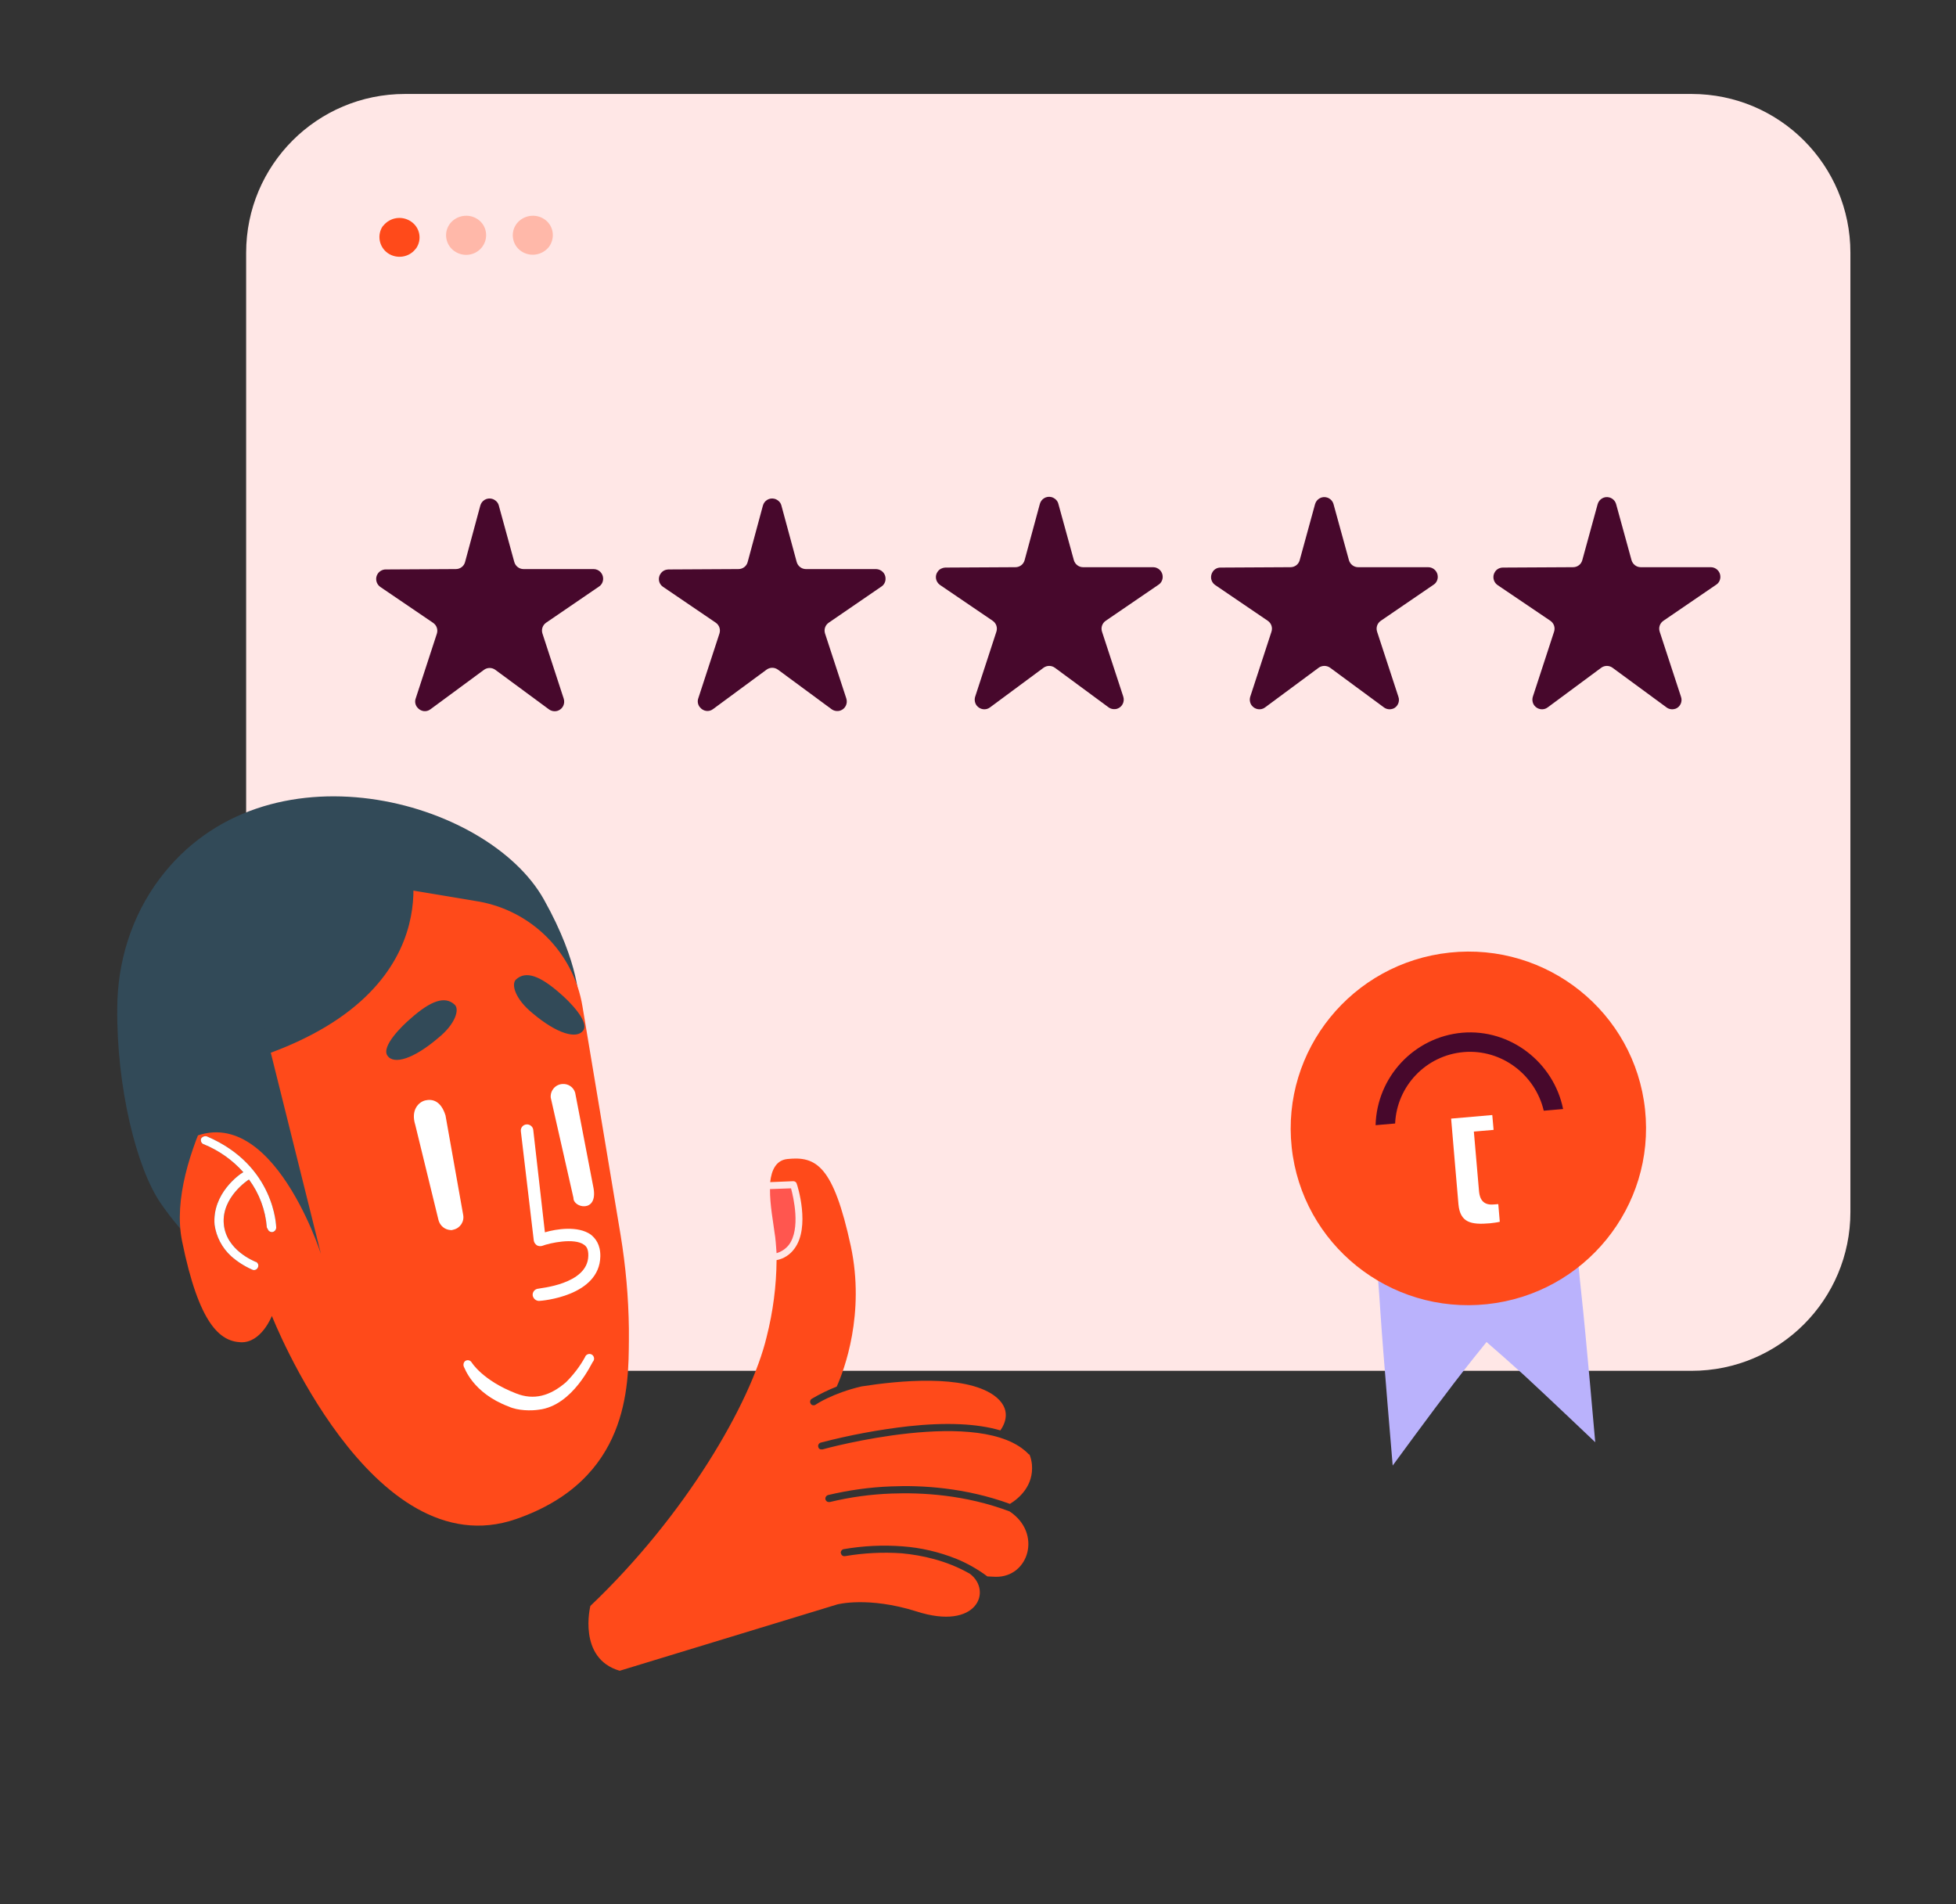 <svg xmlns="http://www.w3.org/2000/svg" xmlns:xlink="http://www.w3.org/1999/xlink" id="Livello_1" x="0px" y="0px" width="1041px" height="1013.2px" viewBox="0 0 1041 1013.2" style="enable-background:new 0 0 1041 1013.2;" xml:space="preserve">
<rect x="0" y="0" width="1041" height="1013.2" fill="#333333" stroke="none"/>
<style type="text/css">
	.st0{fill:#FFE7E6;}
	.st1{fill:#FF564F;}
	.st2{fill:#FF4A1A;}
	.st3{fill:#BAB2FC;}
	.st4{fill:#FFFFFF;}
	.st5{fill:#47082C;}
	.st6{opacity:0.3;}
	.st7{fill:#324A58;}
</style>
<path class="st0" d="M215.5,50h684.8c46.7,0,84.5,37.8,84.5,84.5v510.4c0,46.7-37.8,84.5-84.5,84.5H215.5  c-46.7,0-84.5-37.8-84.5-84.5V134.5C131,87.8,168.8,50,215.5,50z"></path>
<g id="Like-i2">
	<path class="st1" d="M421,632.3c1.3,4.8,5.2,21.5-1.1,30c-1.7,2.2-4,3.7-6.6,4.5c-0.3-4-0.5-7.7-1.1-11.1c-0.6-5-2.5-14.6-2.4-23   L421,632.3z"></path>
	<path class="st2" d="M314.2,854.5c50.7-48.2,85.4-108,93.8-143.1c3.4-13.4,5.2-27.1,5.3-40.9c3.8-0.7,7.2-2.9,9.5-6.1   c8.6-11.5,1.6-33.7,1.2-34.6c-0.2-0.8-1-1.3-1.8-1.3l-12.3,0.5c0.7-6.5,3.2-11.7,9.2-12.3c15.3-1.6,24.4,3.5,33.7,46.3   c7.7,36-3.5,66-7.5,74.8c-4.6,1.8-9.1,4-13.3,6.5c-0.8,0.5-1.1,1.6-0.6,2.5c0,0,0.1,0.1,0.1,0.1c0.2,0.5,0.7,0.8,1.2,0.8   c0.5,0.1,1,0,1.4-0.3c0.1-0.1,9-6.1,24.4-9.7c19.8-3.1,54.4-6.5,70.4,4.7c10,7.2,5.9,15.3,3.5,18.7c-12.2-3.6-28.6-4.4-49-2.2   c-15.7,1.8-31.3,4.7-46.6,8.7c-1,0.3-1.6,1.3-1.3,2.3c0.1,0.7,0.7,1.3,1.4,1.3h0.9c0.9-0.3,85.3-23.4,109.8,2.7h0.3   c0.7,1.7,1.1,3.5,1.3,5.3c1,11.3-6.8,18-11.7,21c-23.9-8.7-47.1-10-63.2-9.3c-11.3,0.4-22.6,2-33.6,4.6c-1,0.3-1.6,1.3-1.4,2.3   c0.2,0.7,0.8,1.3,1.5,1.4h0.9c10.8-2.6,21.7-4.1,32.8-4.5c16.1-0.6,39.2,0.6,62.8,9.5c17.4,11.5,10.3,35.1-7.4,34.8l-4.4-0.2   c-5.1-3.8-10.7-7-16.6-9.4c-9.1-3.6-18.7-5.9-28.5-6.6c-10.5-0.8-21-0.3-31.4,1.5c-1,0.2-1.7,1.2-1.5,2.2h0.1   c0.1,1,1.1,1.7,2.1,1.5c0,0,0,0,0,0h0.1c10-1.7,20.1-2.2,30.2-1.5c10.4,1,23.7,3.7,36.2,10.9c12,9,4,30.5-28.5,20   c-25.8-8.1-42.1-3.7-42.1-3.7L329.8,889C307.2,882.4,314.2,854.5,314.2,854.5z"></path>
</g>
<g id="be9e820e-22a5-46a0-a3cb-ac63a2a94dff-i3">
	<path class="st3" d="M734.7,698.7c-1.1-18.7-6.5-82.2-6.5-82.2s24.2,24.4,39.4,41.2s35.6,41.6,35.6,41.6s-16.5,19.9-29.4,36.7   c-11.4,14.8-32.6,43.8-32.6,43.8S735.9,717.5,734.7,698.7z"></path>
</g>
<g id="be9e820e-22a5-46a0-a3cb-ac63a2a94dff-i8">
	<path class="st3" d="M841.8,690.2c-2-17.8-7.3-78.4-7.3-78.4s-18.7,27.1-30.3,45.4s-26.6,45.2-26.6,45.2s18.7,15.9,33.6,29.4   c13.1,12.1,37.8,35.6,37.8,35.6S843.8,708,841.8,690.2z"></path>
</g>
<g id="&#x41C;&#x44B;&#x43B;&#x43E;-i10">
	
		<ellipse transform="matrix(0.994 -0.106 0.106 0.994 -59.375 86.485)" class="st2" cx="781.9" cy="600.4" rx="94.6" ry="94.1"></ellipse>
	<path class="st4" d="M774.3,618.7l1.9,22.1c0.9,9.7,6.6,11,16.8,10.1c1.7-0.2,3.5-0.4,5.2-0.8l-0.8-9.4l-2.6,0.2   c-7,0.6-7.5-5.2-7.7-7.6l-2.7-31.2l10.5-0.9l-0.7-7.9l-21.9,1.9L774.3,618.7z"></path>
	<path class="st5" d="M742.5,597.8c0.9-20,16.5-36.3,36.5-38c20.2-1.7,38.1,12.1,42.6,31.2l10.3-0.9c-5-24.7-28-42.8-53.7-40.6   c-25.6,2.3-45.4,23.5-46.1,49.2L742.5,597.8z"></path>
</g>
<g class="st6">
	<g id="Decorative_Circle-i15">
		<path class="st2" d="M256.7,131.3c-3.5,4.7-10.1,5.7-14.9,2.3c-4.6-3.2-5.8-9.6-2.6-14.2c0,0,0-0.1,0.1-0.1c0-0.1,0.1-0.1,0.1-0.2    c3.5-4.6,10.1-5.7,14.9-2.4c4.7,3.2,5.8,9.6,2.6,14.3L256.7,131.3z"></path>
	</g>
</g>
<g id="b63f4733-bd5b-4347-a4a9-b3d63076bf57-i10">
	<path class="st5" d="M205.2,303l37.4-0.2c2.3,0,4.3-1.5,4.9-3.7l8.1-30c0.7-2.7,3.4-4.4,6.2-3.7c1.8,0.5,3.3,1.9,3.7,3.7l8.2,29.9   c0.6,2.2,2.6,3.8,4.9,3.8h37.3c2.8,0,5.1,2.3,5.1,5.1c0,1.7-0.8,3.3-2.2,4.2l-28.1,19.2c-1.9,1.3-2.7,3.6-2,5.8l11.3,34.6   c0.9,2.7-0.5,5.6-3.2,6.5c0,0,0,0,0,0c-1.6,0.5-3.4,0.2-4.7-0.8l-28.5-21c-1.8-1.3-4.2-1.3-6,0l-28.5,21c-2.2,1.7-5.3,1.2-7-1   c0,0-0.1-0.1-0.1-0.1c-1-1.3-1.3-3-0.8-4.5l11.3-34.6c0.7-2.2-0.1-4.5-2-5.8l-28.1-19.1c-2.3-1.6-2.9-4.8-1.3-7.1   C202,303.9,203.6,303,205.2,303L205.2,303z"></path>
</g>
<g id="b63f4733-bd5b-4347-a4a9-b3d63076bf57-i12">
	<path class="st5" d="M355.6,303l37.4-0.2c2.3,0,4.3-1.5,4.9-3.7l8.1-30c0.7-2.7,3.4-4.4,6.2-3.7c1.8,0.5,3.3,1.9,3.7,3.7L424,299   c0.6,2.2,2.6,3.8,4.9,3.8h37.4c2.8,0.1,5.1,2.4,5,5.2c0,0,0,0,0,0c0,1.6-0.8,3.2-2.2,4.1l-28,19.2c-1.9,1.3-2.7,3.6-2,5.8   l11.3,34.5c0.9,2.7-0.5,5.6-3.2,6.5c0,0,0,0,0,0c-1.6,0.5-3.4,0.2-4.7-0.8l-28.5-21c-1.8-1.3-4.2-1.3-6,0l-28.5,21   c-2.2,1.7-5.3,1.2-7-1c0,0-0.1-0.1-0.1-0.1c-1-1.3-1.3-3-0.8-4.5l11.3-34.6c0.7-2.2-0.1-4.5-2-5.8l-28.1-19.1   c-2.3-1.6-2.8-4.7-1.2-7c0,0,0.1-0.1,0.1-0.1C352.6,303.8,354,303.1,355.6,303z"></path>
</g>
<g id="b63f4733-bd5b-4347-a4a9-b3d63076bf57-i13">
	<path class="st5" d="M503,302l37.4-0.2c2.3,0,4.3-1.5,4.9-3.7l8.1-29.9c0.7-2.7,3.4-4.4,6.2-3.7c1.8,0.5,3.3,1.9,3.7,3.7l8.2,29.8   c0.6,2.2,2.6,3.8,4.9,3.8h37.3c2.8,0,5.1,2.3,5.1,5.1c0,1.7-0.8,3.3-2.2,4.2l-28.1,19.2c-1.9,1.3-2.7,3.6-2,5.8l11.3,34.5   c0.9,2.7-0.5,5.6-3.2,6.5c0,0,0,0,0,0c-1.6,0.5-3.4,0.2-4.7-0.8l-28.5-21c-1.8-1.3-4.2-1.3-6,0l-28.5,21.1c-2.2,1.7-5.4,1.2-7.1-1   c-1-1.3-1.3-3.1-0.8-4.7l11.3-34.6c0.7-2.2-0.1-4.5-2-5.8l-28.1-19.1c-2.3-1.7-2.8-4.9-1.1-7.1C500,302.8,501.5,302.1,503,302z"></path>
</g>
<g id="b63f4733-bd5b-4347-a4a9-b3d63076bf57-i14">
	<path class="st5" d="M649.5,302l37.3-0.2c2.3,0,4.3-1.5,4.9-3.7l8.2-29.9c0.8-2.7,3.6-4.3,6.3-3.5c1.7,0.5,3,1.8,3.5,3.5l8.2,29.8   c0.6,2.2,2.6,3.8,4.9,3.8h37.3c2.8,0,5.1,2.3,5.1,5.1c0,1.7-0.8,3.3-2.2,4.2l-28.1,19.2c-1.9,1.3-2.7,3.6-2,5.8l11.3,34.5   c1,2.6-0.3,5.5-2.8,6.5c0,0,0,0-0.1,0c-1.7,0.6-3.5,0.3-4.9-0.8l-28.5-21c-1.8-1.3-4.3-1.3-6.1,0l-28.5,21.1   c-2.2,1.7-5.4,1.2-7.1-1c-1-1.3-1.3-3.1-0.8-4.7l11.3-34.6c0.7-2.2-0.1-4.5-2-5.8l-28.1-19.1c-2.3-1.7-2.7-4.8-1.1-7.1   C646.4,302.8,647.9,302,649.5,302z"></path>
</g>
<g id="b63f4733-bd5b-4347-a4a9-b3d63076bf57-i15">
	<path class="st5" d="M799.9,302l37.3-0.2c2.3,0,4.3-1.5,4.9-3.7l8.2-29.9c0.8-2.7,3.6-4.3,6.3-3.5c1.7,0.5,3,1.8,3.5,3.5l8.2,29.8   c0.6,2.2,2.6,3.8,4.9,3.8h37.3c2.8,0,5.1,2.3,5.1,5.1c0,1.7-0.8,3.3-2.2,4.2l-28.1,19.2c-1.9,1.3-2.7,3.6-2,5.8l11.3,34.5   c1,2.6-0.3,5.5-2.8,6.5c0,0,0,0-0.1,0c-1.7,0.6-3.5,0.3-4.9-0.8l-28.6-21c-1.8-1.3-4.2-1.3-6,0l-28.5,21.1c-2.2,1.7-5.4,1.2-7.1-1   c-1-1.3-1.3-3.1-0.8-4.7l11.3-34.6c0.7-2.2-0.1-4.5-2-5.8l-28.1-19c-2.3-1.6-2.9-4.8-1.3-7.1c0,0,0,0,0,0   C796.6,302.8,798.2,302,799.9,302z"></path>
</g>
<g class="st6">
	<g id="Decorative_Circle-i15-2">
		<path class="st2" d="M292.2,131.3c-3.6,4.6-10.1,5.6-14.9,2.3c-4.6-3.2-5.8-9.6-2.6-14.2c0,0,0-0.1,0.1-0.1c0-0.1,0.1-0.1,0.1-0.2    c3.5-4.6,10.1-5.7,14.9-2.4c4.7,3.2,5.8,9.6,2.6,14.3L292.2,131.3z"></path>
	</g>
</g>
<g id="Decorative_Circle-i15-3">
	<path class="st2" d="M221.3,132.3c-3.5,4.7-10.1,5.7-14.9,2.4c-4.7-3.3-5.9-9.8-2.6-14.5c0,0,0,0,0,0h0.1   c3.6-4.6,10.1-5.6,14.9-2.3c4.7,3.2,5.9,9.5,2.7,14.2c0,0,0,0,0,0L221.3,132.3z"></path>
</g>
<g>
	<g>
		<path class="st7" d="M85.5,640.2c25.1,36.5,54.9,47.1,54.9,47.1l-1.7-77.5l169.3-76.5c0,0,1-19.9-18.6-54.8    c-30-53.4-148.3-85.5-204.4-11c-14.9,19.8-22.5,44.1-22.6,68.9C62,578.1,72.5,621.3,85.5,640.2z"></path>
	</g>
	<g>
		<path class="st2" d="M334.7,707c0,2.1,0,4.1,0,6.1c-0.2,24.1,0.3,74.3-60.1,95.2c-77,26.6-129.9-108.1-129.9-108.1    s-5.6,14.5-16.6,14s-22.2-9.5-31.2-53.8s35.8-107.5,35.8-107.5l76-80.9l45.5,7.6c28.6,4.8,51.1,27.3,55.8,55.9l20.3,121.7    C333,673.7,334.5,690.3,334.7,707z"></path>
		<path class="st7" d="M108.1,608.7c8.2,3.3,15.5,8.4,21.4,15c-1.9,1-16.7,11.3-15.3,28c0.9,6.4,4,12.3,8.8,16.7    c3.4,3,7.2,5.4,11.3,7.2c1.1,0.5,2.4,0,2.9-1.1c0.1-0.1,0.1-0.1,0.1-0.2c0.5-1.1,0-2.4-1.1-2.9H136c-0.2-0.2-15.7-5.9-16.9-20.2    c-1.2-14.3,13.2-23.5,13.4-23.6l0,0c5.5,7.4,8.8,16.3,9.5,25.5c0.3,0.7,0.7,1.3,1.1,1.9c0.4,0.3,0.9,0.5,1.5,0.6    c1.3,0,2.4-1.1,2.4-2.4l0,0c0-0.5-0.6-33-36.8-48.5c-1.2-0.4-2.6,0.1-3.2,1.2C106.7,607,107.1,608.2,108.1,608.7z"></path>
		<path class="st4" d="M246.5,646.4c0.7,3.6-1.6,7.1-5.2,7.9c-0.5,0.2-1,0.3-1.6,0.2c-3-0.2-5.5-2.3-6.3-5.2L221,598.5    c-2.5-8,1.9-12.2,5.4-13c3.5-0.8,8.2,0,10.7,8L246.5,646.4z"></path>
		<path class="st4" d="M305.2,637.4L293.1,584c-0.3-3.7,2.4-6.9,6.1-7.2c3.1-0.3,6,1.6,6.9,4.6l9.8,50.9    C318.2,645.6,305,642.7,305.2,637.4z"></path>
		<path class="st4" d="M286.9,692.2h-0.2c-1.6-0.1-2.9-1.3-3.2-2.9c-0.2-1.8,1.1-3.4,2.9-3.6c0,0,0.1,0,0.1,0    c0.2-0.3,26.3-2.1,26.6-17.5c0.1-3.7-1.1-5.1-2.3-5.9c-5.2-3.8-18.3-0.9-22.2,0.6c-1,0.3-2,0.2-2.9-0.3c-0.8-0.6-1.4-1.4-1.6-2.4    l-6.9-58.3c-0.2-1.8,1.1-3.4,2.9-3.6c0,0,0,0,0,0c1.8-0.2,3.5,1.1,3.7,2.9l6.2,54.5c6.1-1.8,17.6-3.6,24.4,1.2    c2.4,1.9,5.2,5.2,5.1,11.6C319.1,689.7,288.2,692.2,286.9,692.2z"></path>
		<path class="st7" d="M242,534.6c-5.1-4.8-12.6-2.3-23.5,7.4c-4.5,3.8-15.7,14.8-12.3,19.7c3.4,5,14,1.7,27-9.4    C242.3,545,244.7,537.1,242,534.6z"></path>
		<path class="st7" d="M274.6,521.2c5.2-4.8,12.7-2.1,23.5,7.4c4.5,3.8,15.7,14.9,12.3,19.7c-3.4,4.8-14,1.8-27-9.2    C274.3,531.7,271.9,523.8,274.6,521.2z"></path>
		<path class="st4" d="M301.2,735.5c-8.5,7.3-17.1,9.7-26.6,5.9c-17.8-6.9-23.6-16.5-23.6-16.5c-0.7-1.1-2.1-1.5-3.3-0.8    c0,0,0,0,0,0c-1,0.7-1.3,2.1-0.8,3.2l0,0c0.3,0.2,4.4,13.8,23.8,21.1c5,2.3,12.1,2.3,16,1.7c18.4-2.1,28.5-25.6,28.9-25.6    c0.9-1.1,0.7-2.6-0.3-3.5c-1.1-0.9-2.6-0.7-3.5,0.3c-0.2,0.3-0.4,0.6-0.5,0.9C308.6,727.1,305.2,731.5,301.2,735.5"></path>
		<path class="st4" d="M108.1,608.7c8.2,3.3,15.5,8.4,21.4,15c-1.9,1-16.7,11.3-15.3,28c0.9,6.4,4,12.3,8.8,16.7    c3.4,3,7.2,5.4,11.3,7.2c1.1,0.5,2.4,0,2.9-1.1c0.1-0.1,0.1-0.1,0.1-0.2c0.5-1.1,0-2.4-1.1-2.9H136c-0.2-0.2-15.7-5.9-16.9-20.2    c-1.2-14.3,13.2-23.5,13.4-23.6l0,0c5.5,7.4,8.8,16.3,9.5,25.5c0.3,0.7,0.7,1.3,1.1,1.9c0.4,0.3,0.9,0.5,1.5,0.6    c1.3,0,2.4-1.1,2.4-2.4l0,0c0-0.5-0.6-33-36.8-48.5c-1.2-0.4-2.6,0.1-3.2,1.2C106.7,607,107.1,608.2,108.1,608.7z"></path>
		<path class="st5" d="M221.7,453.2"></path>
	</g>
	<g>
		<path class="st7" d="M146.4,453.5c15.9,17-28.4,114.7-28.4,114.7c125-31.7,100-111.2,100-111.2L146.4,453.5z"></path>
	</g>
	<g>
		<path class="st7" d="M87.8,551.1l6.8,58.5c47.4-32.6,76.2,57.6,76.2,57.6l-34.4-138L87.8,551.1z"></path>
	</g>
</g>
</svg>